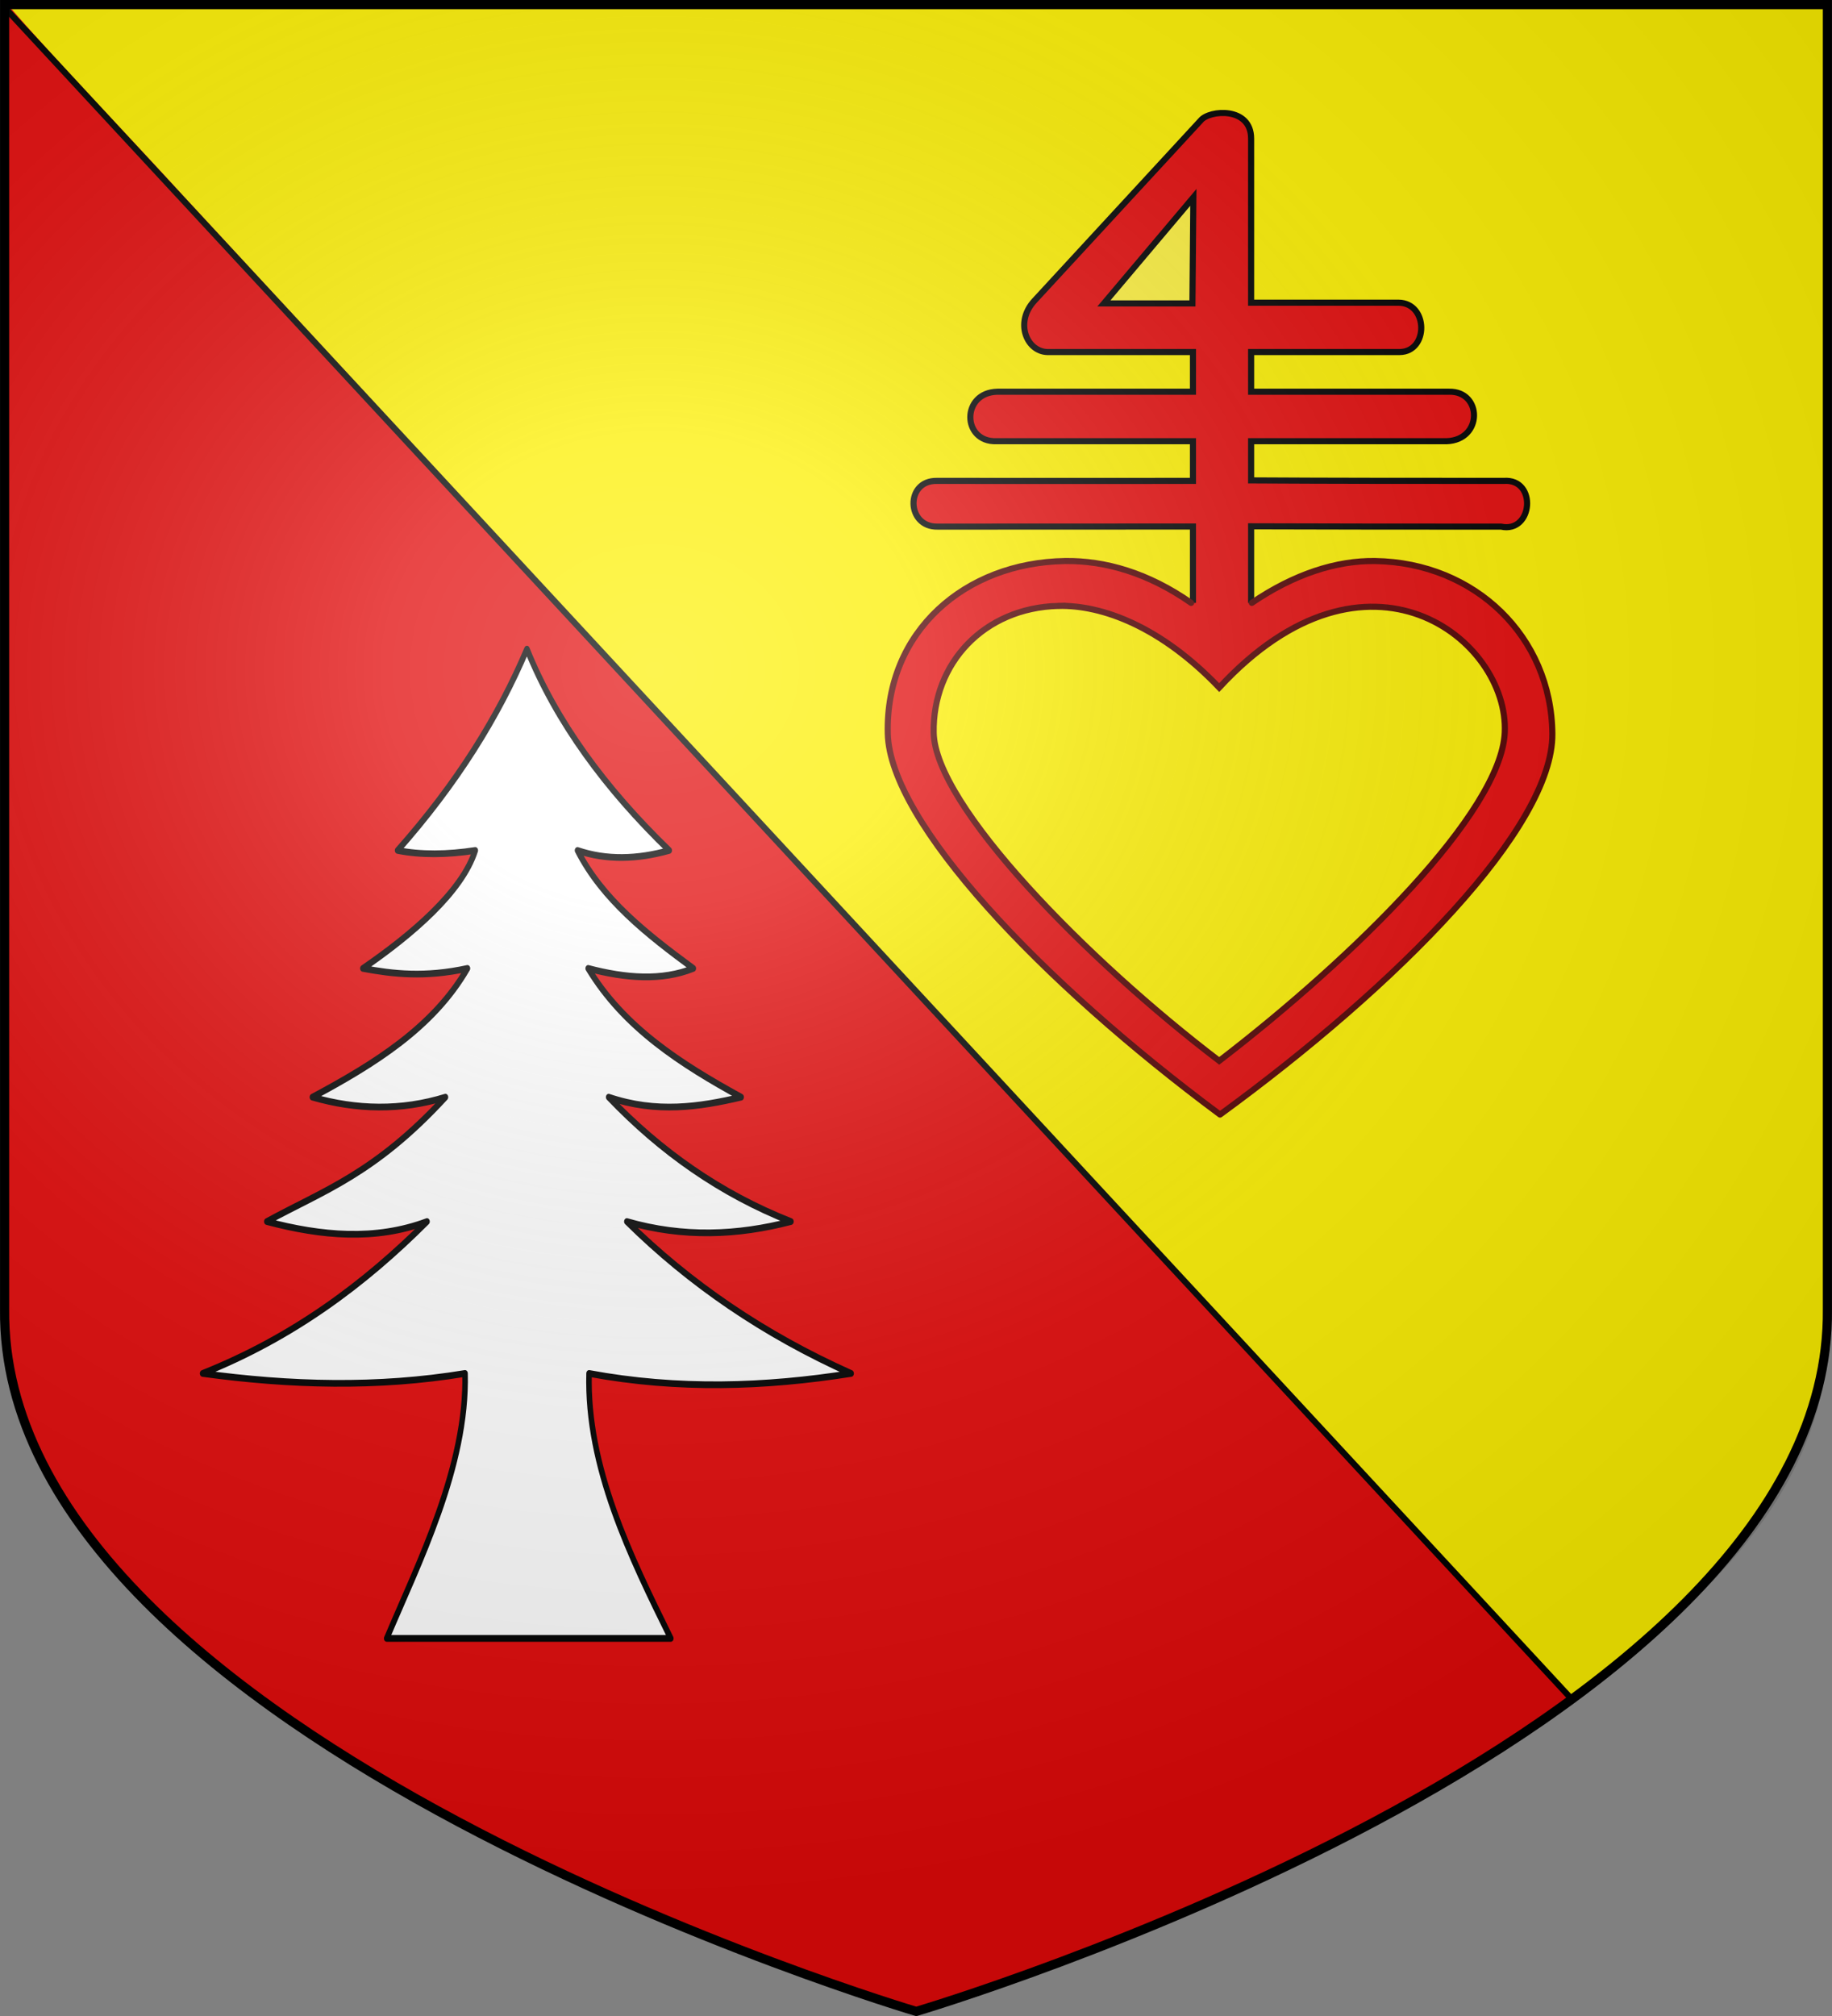 <svg xmlns="http://www.w3.org/2000/svg" xmlns:xlink="http://www.w3.org/1999/xlink" width="600" height="660" style="display:inline" version="1.0"><rect width="100%" height="100%" fill="#808080" stroke="none"/><defs><radialGradient xlink:href="#a" id="b" cx="285.186" cy="200.448" r="300" fx="285.186" fy="200.448" gradientTransform="matrix(1.551 0 0 1.35 -227.894 -51.264)" gradientUnits="userSpaceOnUse"/><linearGradient id="a"><stop offset="0" style="stop-color:#fff;stop-opacity:.314"/><stop offset=".19" style="stop-color:#fff;stop-opacity:.251"/><stop offset=".6" style="stop-color:#6b6b6b;stop-opacity:.125"/><stop offset="1" style="stop-color:#000;stop-opacity:.125"/></linearGradient></defs><g style="display:inline"><path d="M300.083 659s300.475-88.697 298.91-230.277V1H1.007v427.723C-.555 570.153 300.083 659 300.083 659" style="fill:#e20909;fill-opacity:1;stroke:none;display:inline"/><path d="M132.205 2.69C89.605 2.866 44.675.242 2.09 1.007c17.84 20.695 39.784 43.12 58.337 63.568C209.155 225.09 356.142 387.021 505.925 546.534c2.895 2.575 6.06 6.777 9.223 8.7 33.002-25.48 67.865-57.195 79.77-98.457 5.32-18.205 2.996-38.482 3.913-57.182.427-132.354-.205-265.369-.114-397.723-67.32-.641-136.74 1.122-204.234.898-87.426-.078-174.852-.159-262.278-.08" style="color:#000;fill:#fcef00;fill-opacity:1;fill-rule:nonzero;stroke:none;stroke-width:1;marker:none;visibility:visible;display:inline;overflow:visible"/><path d="m1.002 1.911 513.35 553.917" style="fill:none;stroke:#000;stroke-width:2;stroke-linecap:butt;stroke-linejoin:miter;stroke-miterlimit:4;stroke-opacity:1;stroke-dasharray:none"/></g><g style="display:inline"><g style="fill:#fff;display:inline"><path d="M433.915 247.042h69.906c-9.922-16.635-20.735-34.813-20.11-53.845 21.912 3.357 43.331 2.767 64.478 0-21.516-7.947-39.8-18.319-55.18-30.868 13.872 3.31 27.269 2.818 40.375 0-17.332-5.646-32.118-14.263-44.85-25.278 11.81 3.307 22.3 1.992 32.596 0-14.827-6.725-28.867-14.14-37.637-26.164 9.297 2.024 18.1 2.565 25.867 0-11.38-6.916-22.389-14.044-28.495-23.974 7.122 2.002 14.679 1.83 22.567 0C487.756 74.367 475.662 60.845 468.42 46c-7.004 13.672-17.157 27.242-31.825 40.913 5.754.947 12.31.868 19.115 0-3.23 8.418-15.571 17.112-27.656 23.974 7.434 1.143 15.268 1.886 25.73 0-8.383 12.003-22.983 19.461-38.152 26.164 10.911 2.588 21.822 2.781 32.734 0-17.42 15.63-30.133 19.026-43.946 25.278 13.465 2.955 26.71 3.92 39.41 0-15.338 12.673-32.986 23.55-55.21 30.868 21.522 2.428 43.045 2.931 64.567 0 .576 18.936-11.497 38.586-19.271 53.845" style="fill:#fff;fill-rule:evenodd;stroke:#000;stroke-width:1.366;stroke-linecap:round;stroke-linejoin:round;stroke-miterlimit:4;stroke-opacity:1;stroke-dasharray:none" transform="matrix(1.331 0 0 1.611 -450.89 138.4)"/></g><path d="M390.708 197.59v-25.215c-27.365.032-55.894.032-83.61.032-10.278.254-10.708-15.148-.304-14.973 27.716 0 56.498.05 83.914.001v-12.99H326.36c-11.33.38-11.628-15.955.304-16.206h64.045v-12.986h-47.693c-6.743-.179-10.814-9.668-4.25-16.781l54.508-59.07c2.814-3.434 16.488-4.58 16.48 5.981v53.713h48.298c9.741.075 9.93 16.052.353 16.157h-48.65v12.986h64.842c10.86-.237 11.171 15.815-.85 16.206h-63.992v12.828c27.46.161 54.971.161 82.763.161 11-.815 9.582 17.227-.918 14.973-27.317 0-54.86 0-81.845-.102v25.536" style="fill:#e20909;fill-opacity:1;stroke:#000;stroke-width:2;stroke-miterlimit:4;stroke-opacity:1;stroke-dasharray:none;display:inline"/><path d="m390.839 64.612-.304 34.721h-28.997z" style="fill:#fcef3c;stroke:#000;stroke-width:2;stroke-miterlimit:4;stroke-opacity:1;stroke-dasharray:none;display:inline"/><path d="M390.111 197.373c-14.087-9.844-28.24-13.888-41.274-13.7-32.679.473-58.906 22.983-58.08 56.54.71 28.848 50.042 81.052 108.817 124.676 58.547-42.71 109.126-94.106 108.838-124.676-.3-31.818-25.37-56.024-58.01-56.54-12.768-.203-26.617 4.305-40.424 13.7" style="fill:#e20909;fill-opacity:1;fill-rule:evenodd;stroke:#500000;stroke-width:2;stroke-linecap:round;stroke-linejoin:round;stroke-miterlimit:4;stroke-opacity:1;stroke-dasharray:none;display:inline"/><path d="M346.56 198.362c14.592-.38 33.845 6.961 52.747 26.737 48.63-52.558 94.969-15.66 93.517 14.75-1.244 26.042-49.088 73.343-93.517 107.46-43.361-33.012-93.114-83.7-93.516-107.46-.383-22.664 16.451-40.852 40.77-41.487z" style="fill:#fcef00;fill-opacity:1;fill-rule:evenodd;stroke:#500000;stroke-width:2;stroke-linecap:butt;stroke-linejoin:miter;stroke-miterlimit:4;stroke-opacity:1;stroke-dasharray:none;display:inline"/></g><g style="display:inline"><path d="m1 1 .07 432.756c-.046 60.417 62.412 107.545 94.3 129.91 31.888 22.366 78.483 45.71 107.887 58.607s70.128 27.631 96.834 36.204c30.25-9.608 51.515-17.287 84.37-30.614 32.855-13.326 79.564-34.09 122.12-65.232C549.137 531.488 598.684 494.104 599 433.8L598.136 1z" style="fill:url(#b);fill-opacity:1;fill-rule:evenodd;stroke:none"/></g><g style="display:inline"><path d="M300.083 658.5s299.972-88.562 298.41-229.927V1.5H1.507v427.073C-.052 569.788 300.083 658.5 300.083 658.5z" style="fill:none;stroke:#000;stroke-width:3;stroke-linecap:square;stroke-linejoin:miter;stroke-miterlimit:4;stroke-opacity:1;stroke-dasharray:none;display:inline"/></g></svg>